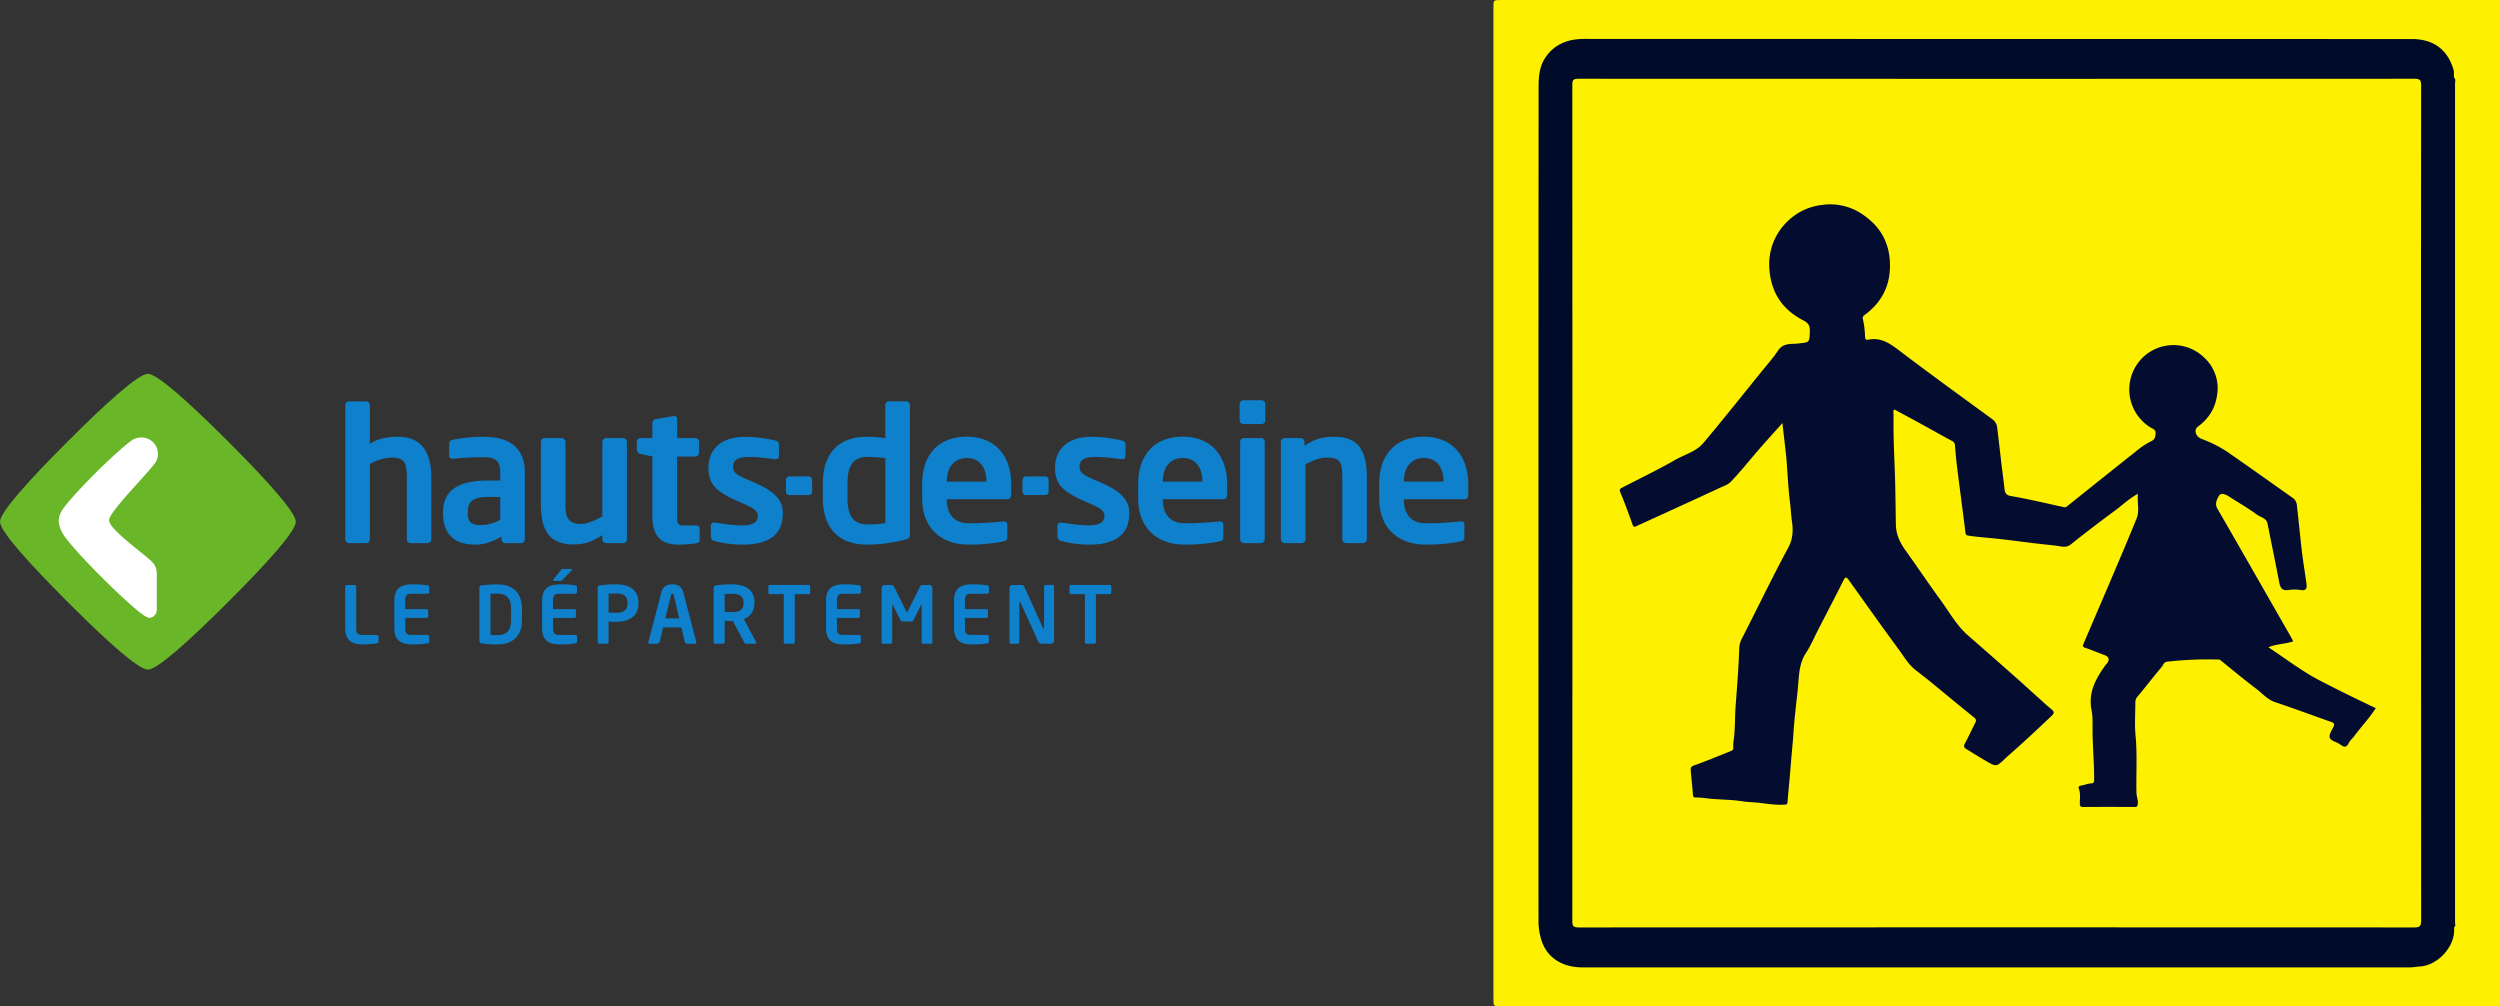 <svg id="Calque_1" data-name="Calque 1" xmlns="http://www.w3.org/2000/svg" viewBox="0 0 1588.94 639.6"><rect x="0" y="0" width="1588.94" height="639.6" fill="#333333" stroke="none"/><defs><style>.cls-1{fill:#fdf100;}.cls-2{fill:#000b29;}.cls-3{fill:#040b2a;}.cls-4{fill:#040c30;}.cls-5{fill:#0f80cc;}.cls-6{fill:#69b628;}.cls-7{fill:#fff;}</style></defs><path class="cls-1" d="M1589,639.6H954.25c-5,0-5,0-5-4.92V4.91c0-4.91,0-4.91,5-4.91H1589Z" transform="translate(-0.06 0)"/><path class="cls-2" d="M1559.76,589.44c1.3,11.3-9.81,24.1-21.63,24.84-2.15.13-4.38.56-6.58.56h-526c-12.38,0-23.18-6.13-26.37-19.26a41.92,41.92,0,0,1-1.29-9.78q-.09-264.85.07-529.71c0-6.54.19-13.3,4.23-19.37,4.15-6.27,9.68-9.68,16.78-11.26a48.57,48.57,0,0,1,10.7-.7q261.71,0,523.4.06c12.88,0,22.41,6,26.37,19.42.52,1.75.11,3.46.35,5.18.63,1.31.32,2.71.32,4.06V585.39C1560.1,586.73,1560.39,588.13,1559.76,589.44Z" transform="translate(-0.06 0)"/><path class="cls-3" d="M1559.76,589.44v-540c1.35.91.67,2.29.67,3.42q.06,266.6,0,533.19C1560.43,587.15,1561.1,588.53,1559.76,589.44Z" transform="translate(-0.06 0)"/><path class="cls-1" d="M1538.8,320.08q0,132.53.09,265c0,3.7-1,4.38-4.48,4.38q-265.47-.13-530.93,0c-3.19,0-4.1-.61-4.1-4q.15-265.8,0-531.6c0-3.21.87-3.8,3.9-3.8q265.65.12,531.3,0c3.3,0,4.3.67,4.29,4.18Q1538.72,187.21,1538.8,320.08Z" transform="translate(-0.06 0)"/><path class="cls-3" d="M1558.8,54.89V587.07h-.38V54.93Z" transform="translate(-0.06 0)"/><path class="cls-4" d="M1132.93,268.87c-6.5,7.32-12.61,13.94-18.4,20.81-4.68,5.56-9.29,11.16-14.31,16.42-1.91,2-4.56,2.8-7,3.92-12.85,6-25.76,11.88-38.66,17.78-4.84,2.22-9.7,4.4-14.53,6.63-1.21.56-1.79.53-2.32-.95-2.5-6.93-5-13.86-7.85-20.67-.83-2,.28-2.38,1.44-3,11.21-5.82,22.63-11.28,33.57-17.56,6-3.44,13.1-5.15,17.78-10.67,6.1-7.21,12.06-14.54,18-21.87s12-14.86,18-22.3c3.9-4.87,8.12-9.53,11.57-14.7,3.27-4.91,8.27-3.9,12.62-4.38,7.38-.82,7.24-.44,7.5-7.76.13-3.6-.88-5.28-4.34-7.06-12.92-6.65-20.16-17.3-21.33-32.14a37.66,37.66,0,0,1,10.64-29.83,37.26,37.26,0,0,1,22.37-11.23,36.46,36.46,0,0,1,27.55,6.93c10,7.17,15.53,17,16,29.47.6,14.12-4.76,25.27-16.16,33.55a2.21,2.21,0,0,0-1,2.56,56,56,0,0,1,1.36,10.87c.11,1.41.16,2.6,2,2.22,8.31-1.72,14.12,2.6,20.33,7.32,19.4,14.75,39.18,29,58.82,43.4a7.4,7.4,0,0,1,2.88,5.31c1.32,10.83,2.45,21.67,3.87,32.48.27,2.07.47,4.14.74,6.2.3,2.25.64,4.05,4,4.64,11.35,1.94,22.56,4.65,33.82,7.09,1.15.25,1.8-.42,2.6-1.06q22.35-17.91,44.76-35.73a44.63,44.63,0,0,1,8-5.1c2.29-1.11,2.74-2.55,2.86-4.9.13-2.58-1.58-2.88-3.11-3.79a28.37,28.37,0,0,1-9.47-39,28.74,28.74,0,0,1,2.73-3.75,28,28,0,0,1,39.49-2.88c.48.41.94.84,1.39,1.28A26.34,26.34,0,0,1,1409.2,251c-1.22,8.8-5.44,15.16-12.33,20.26-2.65,2-1.2,6.3,2.37,7.67a78.29,78.29,0,0,1,16.55,8.33c14,9.67,27.86,19.61,41.78,29.42a6.34,6.34,0,0,1,2.36,4.77c1.11,9.51,2,19,3.09,28.54.83,6.91,2,13.78,2.93,20.68.35,2.62.38,5-3.63,4.33a25.83,25.83,0,0,0-7.85,0c-3.64.54-5-1.06-5.68-4.35-2.45-12.63-5-25.25-7.56-37.87-.73-3.59-4.43-4-6.74-5.7-5.65-4.18-11.81-7.65-17.71-11.5-2.1-1.37-5.06-2.59-6.25-.64-1.33,2.15-3,5.08-1.2,8.28,9.19,15.85,18.26,31.77,27.37,47.67l19.88,34.74c.36.64.62,1.33.93,2-5,1.75-10.32,1.55-15.72,3.76,11.09,7.3,21.38,15.31,33.09,21.34,11.56,6,23.2,11.69,35.19,17.36-4.15,6.36-9.29,11.84-13.76,17.82-1.1,1.47-2.66,2.69-3.42,4.31-1.65,3.48-3.44,2.46-5.74.77-2.1-1.55-5.77-2-6.37-4.25-.53-2,1.44-4.68,2.47-7,.73-1.6.14-2.3-1.3-2.8-12-4.24-23.87-8.65-35.91-12.68-4.89-1.64-8-5.5-11.83-8.4-7.71-5.82-15.17-12-22.67-18.09-1-.86-2.09-.59-3.16-.62a227.71,227.71,0,0,0-30.78,1.39c-2.37.25-2.58,2.13-3.57,3.3-5.28,6.27-10.3,12.76-15.54,19.06a5.22,5.22,0,0,0-1.26,3.68c0,7-.52,14,.14,21,1.16,12.2.28,24.39.59,36.58.06,2.24,1.09,4.28.86,6.58-.16,1.53-.41,2.17-2.11,2.16q-16.31-.1-32.62,0c-1.63,0-2.11-.48-2.13-2.12-.06-3.19.56-6.42-.65-9.57-.39-1,0-1.75,1.46-1.93,2-.25,4-1.22,6-1.32s2.25-.64,2.26-2.38c.1-10.7-1-21.37-1-32.07,0-4,.15-8.23-.63-12.19-2.21-11.2,2.66-20,8.81-28.51.29-.4.67-.74,1-1.14,1.86-2.59,1.23-4.3-1.75-5.38-4.09-1.49-8.09-3.24-12.21-4.6-1.9-.62-1.35-1.6-.9-2.66,5.79-13.57,11.65-27.12,17.42-40.7,5.49-12.93,11-25.82,16.29-38.85,1.93-4.81.29-10,.82-15.64-5.54,3-9.64,7-14.17,10.35-9.61,7.12-19.15,14.34-28.48,21.83-2.94,2.36-5.92,1.25-8.61.91-5.83-.72-11.68-1.26-17.5-2-8-1-16-2.08-24.08-2.87-4.89-.48-9.77-.84-14.63-1.58-1.5-.23-2-.44-2.18-2.09-1.64-13.48-3.47-26.93-5.16-40.4-.63-5-1.1-10-1.49-15a3,3,0,0,0-1.93-2.75c-6.74-3.62-13.39-7.39-20.09-11.07-5.43-3-10.89-5.89-16.44-8.89-1.19.86-.52,2.21-.54,3.32-.29,14.33.62,28.63,1,42.94.22,8.94.31,17.89.45,26.83.11,6.41,2.66,11.65,6.3,16.71,7.53,10.46,14.7,21.19,22.31,31.6,5.55,7.59,10.09,16,17.34,22.28q15.48,13.47,30.83,27.09c5.37,4.75,10.63,9.62,16,14.41,2,1.82,4,3.65,6.12,5.35,1.69,1.37,2,2.34.17,4.07-9.43,9-18.92,17.83-28.72,26.39-.28.25-.53.53-.8.79-5.66,5.36-5.69,5.41-12.3,1.59-4.19-2.43-8.27-5-12.43-7.55-1.65-1-1.85-2-.85-3.79,2.3-4.14,4.22-8.49,6.4-12.71.86-1.66.82-2.46-.92-3.83-9-7.14-17.86-14.59-26.78-21.9-3.4-2.78-6.9-5.45-10.36-8.17-4.44-3.5-7.17-8.43-10.43-12.84-10.85-14.68-21.35-29.61-32-44.45-1.24-1.73-2-1.89-3.12.36-5.27,10.54-10.74,21-16.15,31.47-2.56,5-4.73,10.18-7.78,14.82-4.31,6.54-4.33,13.82-5,21.1-.9,9.65-2.23,19.28-2.86,28.94-.42,6.53-1.13,13-1.64,19.52-.66,8.46-1.51,16.91-2.21,25.36-.1,1.21-.65,1.36-1.65,1.42-5.35.37-10.67-.46-15.9-1.1-3.65-.45-7.33-.39-11-1-7.16-1.14-14.51-1-21.75-1.77a57.43,57.43,0,0,0-8.08-.67c-1,0-1.57-.16-1.67-1.38-.43-5.27-1-10.52-1.46-15.78-.14-1.58.2-2.51,2.13-3.2,7.74-2.79,15.35-5.92,23-9,.85-.35,2.07-.65,1.94-2.28-.22-2.58.35-5.14.59-7.71.58-6.29.42-12.64.89-18.94.93-12.32,1.94-24.62,2.3-37a15.18,15.18,0,0,1,1.92-6.19c9.71-19,19-38.33,29.14-57.12,3.17-5.85,3.25-11.44,2.39-17.21-.54-3.64-.63-7.32-1.1-11-1.29-9.75-1.61-19.63-2.47-29.45C1134.63,283.61,1133.76,276.58,1132.93,268.87Z" transform="translate(-0.06 0)"/><g id="g10"><g id="g5178"><g id="g5139"><path id="path76" class="cls-5" d="M271.85,345.19H261a2.48,2.48,0,0,1-2.37-2.49V303.75c0-10.29-1.78-12.91-9.7-12.91-4,0-8.77,1.44-13.76,4V342.7a2.46,2.46,0,0,1-2.34,2.49H221.9a2.47,2.47,0,0,1-2.37-2.49V257.46a2.36,2.36,0,0,1,2.37-2.35h10.9a2.36,2.36,0,0,1,2.34,2.35V282c4.52-2.71,9.5-4.37,17.9-4.37,16.34,0,21.17,11.61,21.17,26.15V342.7a2.47,2.47,0,0,1-2.36,2.49" transform="translate(-0.06 0)"/><path id="path78" class="cls-5" d="M331.2,345.19h-10a2.37,2.37,0,0,1-2.39-2.35h0v-1.89c-5.43,3.32-11,5.21-16.7,5.21-9.81,0-20.46-3.8-20.46-19.77v-.47c0-13.52,8.28-20.5,28.88-20.5H318V300.2c0-7.69-3.46-9.58-10.43-9.58a191.59,191.59,0,0,0-19.31.94h-.58c-1.17,0-2.12-.34-2.12-2V282c0-1.3.7-2.13,2.24-2.48a100.12,100.12,0,0,1,19.77-1.89c16.81,0,26.05,7.46,26.05,22.6v42.63a2.36,2.36,0,0,1-2.36,2.36h0M318,315.83h-7.47c-10.76,0-13.15,3.44-13.15,10.08v.47c0,5.8,2.61,7.34,8.53,7.34A25.92,25.92,0,0,0,318,330.4Z" transform="translate(-0.06 0)"/><path id="path80" class="cls-5" d="M396.18,345.19H385.27a2.37,2.37,0,0,1-2.37-2.36v-2.72c-6.16,4-11,5.91-18.58,5.91-5.94,0-11.15-1.54-14.56-5-4.4-4.38-5.94-11.73-5.94-21.54V280.9a2.46,2.46,0,0,1,2.37-2.48h10.88a2.49,2.49,0,0,1,2.39,2.48v38.61c0,5.91.46,9.34,2.71,11.36,1.68,1.43,3.68,2.14,7.34,2.14,4.39,0,10.08-3,13.39-4.77V280.9a2.48,2.48,0,0,1,2.37-2.48h10.91a2.48,2.48,0,0,1,2.35,2.48v61.93a2.36,2.36,0,0,1-2.35,2.36" transform="translate(-0.06 0)"/><path id="path82" class="cls-5" d="M442.51,345.32a86.22,86.22,0,0,1-11,.83c-12.44,0-16.82-6.22-16.82-18.84V290.14l-7.48-1.66a2.54,2.54,0,0,1-2.39-2.37V280.8a2.39,2.39,0,0,1,2.38-2.38h7.49v-9.71a2.55,2.55,0,0,1,2.37-2.36l11-1.88h.46a1.7,1.7,0,0,1,1.9,1.48,2.53,2.53,0,0,1,0,.28v12.19H442a2.4,2.4,0,0,1,2.36,2.38v7a2.39,2.39,0,0,1-2.36,2.36h-11.6v37.17c0,5.93.37,6.65,4.62,6.65h7.22c1.53,0,2.48.59,2.48,1.75v7.46c0,1.2-.71,1.85-2.25,2.15" transform="translate(-0.06 0)"/><path id="path84" class="cls-5" d="M471.56,346.15a68.62,68.62,0,0,1-17.46-2.38,2.68,2.68,0,0,1-2.24-2.72V334a2,2,0,0,1,2-1.91h.49c21.4,3.54,27.34,1.87,27.34-4.37,0-4.3-6.28-6.25-13.12-9.34-12.37-5.61-18.23-9.9-18.23-21.07,0-11.69,8-19.67,23.21-19.67A89.28,89.28,0,0,1,493,280a2.62,2.62,0,0,1,2.15,2.74v6.87c0,1.41-.73,2.26-1.9,2.26h-.48c-18.13-2.34-26.78-2.54-26.78,4.84,0,4.83,4.76,6.16,14,10.2,13.39,5.85,17.61,11.67,17.61,19.15,0,10.29-4.68,20.14-26,20.14" transform="translate(-0.06 0)"/><path id="path86" class="cls-5" d="M691.82,346.15a68.62,68.62,0,0,1-17.46-2.38,2.67,2.67,0,0,1-2.22-2.72V334a2,2,0,0,1,2-1.91h.46c21.4,3.5,27.4,1.83,27.4-4.41,0-4.3-6.28-6.25-13.12-9.34-12.35-5.61-18.27-9.9-18.27-21.07,0-11.69,8.06-19.67,23.24-19.67a89.24,89.24,0,0,1,19.39,2.4,2.61,2.61,0,0,1,2.14,2.74v6.87c0,1.41-.72,2.26-1.9,2.26H713c-18.14-2.34-26.79-2.54-26.79,4.84,0,4.83,4.77,6.16,14,10.2,13.38,5.85,17.59,11.67,17.59,19.15,0,10.29-4.67,20.14-26,20.14" transform="translate(-0.06 0)"/><path id="path88" class="cls-5" d="M513.94,314.66h-12a2.18,2.18,0,0,1-2.34-2,.62.62,0,0,1,0-.13v-7.46a2.27,2.27,0,0,1,2.27-2.27h12.08a2.16,2.16,0,0,1,2.25,2.09v7.64a2.09,2.09,0,0,1-2,2.14h-.23" transform="translate(-0.06 0)"/><path id="path90" class="cls-5" d="M575.14,343.06a100,100,0,0,1-23.8,3.09c-19,0-28.3-11.27-28.3-29.72v-9.12c0-18.46,9.26-29.71,28.3-29.71a92.08,92.08,0,0,1,11.37.83v-21a2.37,2.37,0,0,1,2.36-2.35H576a2.36,2.36,0,0,1,2.37,2.35h0v82.4c0,1.78-.49,2.48-3.19,3.2m-12.43-51.84a100.57,100.57,0,0,0-11.37-.82c-10.17,0-12.68,7.21-12.68,16.91v9.12c0,9.69,2.51,16.93,12.68,16.93a68.67,68.67,0,0,0,11.37-.83Z" transform="translate(-0.06 0)"/><path id="path92" class="cls-5" d="M640.41,317.26H601.8v.34c0,6.88,2.85,15,14.21,15,8.66,0,16.82-.69,21.79-1.18h.35c1.19,0,2.14.59,2.14,1.78V341c0,1.88-.36,2.72-2.49,3.1a106.28,106.28,0,0,1-23,2c-11.83,0-28.65-6.4-28.65-29.72v-8.77c0-18.46,10.3-30.06,28.42-30.06s28.18,12.42,28.18,30.06v6.62c0,1.91-.72,3-2.37,3M627,305.65c0-9.23-5.09-14.55-12.42-14.55s-12.69,5.21-12.69,14.55v.49H627Z" transform="translate(-0.06 0)"/><path id="path94" class="cls-5" d="M664.28,314.66h-12a2.19,2.19,0,0,1-2.36-2,.57.57,0,0,1,0-.13v-7.46a2.27,2.27,0,0,1,2.29-2.27h12.08a2.19,2.19,0,0,1,2.26,2.12v7.61a2.1,2.1,0,0,1-2.06,2.14h-.2" transform="translate(-0.06 0)"/><path id="path96" class="cls-5" d="M777.7,317.26H739.12v.34c0,6.88,2.83,15,14.19,15,8.66,0,16.83-.69,21.78-1.18h.37c1.19,0,2.12.59,2.12,1.78V341c0,1.88-.36,2.72-2.49,3.1a106.28,106.28,0,0,1-23,2c-11.82,0-28.63-6.4-28.63-29.72v-8.77c0-18.46,10.29-30.06,28.43-30.06S780,290,780,307.62v6.62c0,1.91-.71,3-2.37,3m-13.38-11.61c0-9.23-5.09-14.55-12.4-14.55s-12.7,5.21-12.7,14.55v.49h25.1v-.49Z" transform="translate(-0.06 0)"/><path id="path98" class="cls-5" d="M801.92,269.53H790.41a2.48,2.48,0,0,1-2.48-2.36v-10.4a2.48,2.48,0,0,1,2.48-2.37h11.51a2.37,2.37,0,0,1,2.34,2.37v10.4a2.35,2.35,0,0,1-2.34,2.36m-.37,75.66H790.64a2.49,2.49,0,0,1-2.37-2.49V280.8a2.39,2.39,0,0,1,2.37-2.38h10.91a2.36,2.36,0,0,1,2.35,2.37h0v61.9a2.47,2.47,0,0,1-2.35,2.49" transform="translate(-0.06 0)"/><path id="path100" class="cls-5" d="M866.46,345.19H855.57a2.5,2.5,0,0,1-2.39-2.49V304.11c0-10.3-.93-13.27-10-13.27-4,0-8.42,1.67-13.38,4.27V342.7a2.48,2.48,0,0,1-2.39,2.49H816.5a2.47,2.47,0,0,1-2.36-2.49V280.8a2.37,2.37,0,0,1,2.36-2.38h10.3a2.38,2.38,0,0,1,2.36,2.38v2.48c6.87-4.4,11.38-5.68,19.17-5.68,17,0,20.49,11.46,20.49,26.51V342.7a2.47,2.47,0,0,1-2.36,2.49" transform="translate(-0.06 0)"/><path id="path102" class="cls-5" d="M930.92,317.26H892.29v.34c0,6.88,2.85,15,14.21,15,8.66,0,16.82-.69,21.79-1.18h.37c1.17,0,2.12.59,2.12,1.78V341c0,1.88-.37,2.72-2.49,3.1a106.28,106.28,0,0,1-23,2c-11.83,0-28.65-6.4-28.65-29.72v-8.77c0-18.46,10.3-30.06,28.42-30.06s28.17,12.42,28.17,30.06v6.62c0,1.91-.71,3-2.34,3m-13.4-11.61c0-9.23-5.08-14.55-12.43-14.55s-12.67,5.21-12.67,14.55v.49h25.1Z" transform="translate(-0.06 0)"/></g><g id="g5155"><path id="path104" class="cls-5" d="M239.63,408.86a53.31,53.31,0,0,1-8.55.7c-6.53,0-11.61-1.76-11.61-10.31V372.82a1,1,0,0,1,1-1h5a1,1,0,0,1,1,1v26.43c0,3.33,1,4.32,3.93,4.32h9.24a1,1,0,0,1,1,1v3.21c0,.7-.25.9-1,1.06" transform="translate(-0.06 0)"/><path id="path106" class="cls-5" d="M271.86,408.86a47.73,47.73,0,0,1-9.55.7c-6.55,0-11.62-1.76-11.62-10.31V381.7c0-8.54,5.07-10.3,11.62-10.3a47.73,47.73,0,0,1,9.55.7c.76.1,1,.35,1,1.06v3.22a1,1,0,0,1-1,1H261.6c-2.91,0-4,1-4,4.32v5.43h13.63a1,1,0,0,1,1,1v3.62a1,1,0,0,1-1,1h-13.6v6.49c0,3.33,1.06,4.32,4,4.32h10.26a1,1,0,0,1,1,1v3.21c0,.7-.24,1-1,1.06" transform="translate(-0.06 0)"/><path id="path108" class="cls-5" d="M316,409.56a82,82,0,0,1-9.9-.6,1.39,1.39,0,0,1-1.33-1.45s0-.07,0-.11V373.56A1.39,1.39,0,0,1,306,372h.12a88.55,88.55,0,0,1,9.9-.59c10.07,0,15.79,5.43,15.79,15.38v7.4c0,9.95-5.72,15.38-15.79,15.38m8.85-22.78c0-7.54-3.82-9.5-8.85-9.5-1.86,0-3.17.11-4.22.15v26.09c1,.05,2.36.16,4.22.16,5,0,8.85-2,8.85-9.5Z" transform="translate(-0.06 0)"/><path id="path110" class="cls-5" d="M365.79,408.86a47.89,47.89,0,0,1-9.56.7c-6.52,0-11.6-1.76-11.6-10.31V381.7c0-8.54,5.08-10.3,11.6-10.3a47.89,47.89,0,0,1,9.56.7c.76.1,1,.35,1,1.06v3.22a1,1,0,0,1-1,1H355.53c-2.91,0-4,1-4,4.32v5.43h13.62a1,1,0,0,1,1,1v3.62a1,1,0,0,1-1,1H351.57v6.49c0,3.33,1.05,4.32,4,4.32h10.26a1,1,0,0,1,1,1v3.21c0,.7-.25,1-1,1.06m-2.31-46.51-5.93,6.23c-.41.46-.6.66-1.2.66H352l-.44-.36.2-.5,4.77-6c.46-.56.65-.76,1.3-.76h5.29l.54.36-.19.4Z" transform="translate(-0.06 0)"/><path id="path112" class="cls-5" d="M391.33,395.23c-1.3,0-3.32-.14-4.47-.21v13.14a1,1,0,0,1-.95,1h-5a1,1,0,0,1-1-1v-34.6c0-1,.6-1.36,1.6-1.51a69.06,69.06,0,0,1,9.85-.65c7.75,0,14.49,2.72,14.49,11.62v.44c0,8.91-6.74,11.77-14.49,11.77M398.87,383c0-4.23-2.5-5.84-7.54-5.84-1.05,0-3.56.1-4.47.2v12c.81.06,3.62.15,4.47.15,5.44,0,7.54-2,7.54-6Z" transform="translate(-0.06 0)"/><path id="path114" class="cls-5" d="M441.71,409.16h-5.33l-1-.86-2.31-9.55H421.55l-2.31,9.55-1,.86H413a.86.86,0,0,1-.91-.81v-.05l.06-.25,8.24-31.51c1.21-4.69,4.84-5.14,7-5.14s5.78.45,7,5.14l8.24,31.51.05.25a.87.87,0,0,1-.88.86h0m-13.58-31.07c-.14-.6-.29-.81-.8-.81s-.66.21-.8.81L422.91,393h8.85Z" transform="translate(-0.06 0)"/><path id="path116" class="cls-5" d="M480.18,409.16h-6.13c-.56,0-.76-.51-1-1l-7.24-13.43h-.7c-1.31,0-3.32-.15-4.47-.21v13.64a1,1,0,0,1-1,1h-5a1,1,0,0,1-1-1v-34.6c0-1,.61-1.36,1.61-1.51a69.2,69.2,0,0,1,9.86-.65c7.73,0,14.48,2.76,14.48,11.36v.45c0,5.34-2.66,8.66-6.8,10.25l7.9,14.7.1.39-.6.61Zm-7.55-26.4c0-3.76-2.51-5.38-7.53-5.38-1.05,0-3.57.11-4.47.21V388.9c.8.05,3.61.14,4.47.14,5.17,0,7.53-1.41,7.53-5.83Z" transform="translate(-0.06 0)"/><path id="path118" class="cls-5" d="M514,377.63h-8.8v30.53a1,1,0,0,1-1,1h-5a1,1,0,0,1-1-1V377.63h-8.79a.93.93,0,0,1-1-.86v-4a1,1,0,0,1,1-1H514a1,1,0,0,1,1,1v4a.93.93,0,0,1-1,.9h0" transform="translate(-0.06 0)"/><path id="path120" class="cls-5" d="M546.23,408.86a47.73,47.73,0,0,1-9.55.7c-6.54,0-11.61-1.76-11.61-10.31V381.7c0-8.54,5.07-10.3,11.61-10.3a47.73,47.73,0,0,1,9.55.7c.77.1,1,.35,1,1.06v3.22a1,1,0,0,1-1,1H536c-2.92,0-4,1-4,4.32v5.43h13.62a1,1,0,0,1,1,1v3.62a1,1,0,0,1-1,1H532v6.49c0,3.33,1,4.32,4,4.32h10.25a1,1,0,0,1,1,1v3.21c0,.7-.24,1-1,1.06" transform="translate(-0.06 0)"/><path id="path122" class="cls-5" d="M591.74,409.16h-5.07a1,1,0,0,1-.81-1V384.77l-.16-.5-.24.3-4.83,9.61a1.78,1.78,0,0,1-1.6.84h-5a1.82,1.82,0,0,1-1.62-.84l-4.87-9.61-.25-.3-.16.5v23.39c0,.49-.35,1-.8,1h-5.08a.78.78,0,0,1-.85-.69V373.82a2,2,0,0,1,2-2h4.14a2.13,2.13,0,0,1,1.85,1.22l7.6,15.39.55.7.55-.7,7.6-15.39a2.08,2.08,0,0,1,1.85-1.22h4.13a2,2,0,0,1,2,2v34.59a.78.78,0,0,1-.78.76h-.08" transform="translate(-0.06 0)"/><path id="path124" class="cls-5" d="M627.6,408.86a47.89,47.89,0,0,1-9.56.7c-6.53,0-11.61-1.76-11.61-10.31V381.7c0-8.54,5.08-10.3,11.61-10.3a47.89,47.89,0,0,1,9.56.7c.75.1,1,.35,1,1.06v3.22a1,1,0,0,1-1,1H617.33c-2.91,0-4,1-4,4.32v5.43H627a1,1,0,0,1,1,1v3.62a1,1,0,0,1-1,1H613.37v6.49c0,3.33,1,4.32,4,4.32H627.6a1,1,0,0,1,1,1v3.21c0,.7-.26,1-1,1.06" transform="translate(-0.06 0)"/><path id="path126" class="cls-5" d="M667.93,409.16h-5.08c-1.21,0-2.27,0-3.07-1.81l-11.17-24.49-.44-.4-.27.4v25.3a1,1,0,0,1-.94,1h-4.29a1,1,0,0,1-1-1V373.82a2,2,0,0,1,2-2h5.43c1.06,0,1.62.31,2.22,1.62L663,399.28l.4.4.26-.44V372.75a.93.93,0,0,1,.84-1H669a.92.92,0,0,1,1,.89v34.5a2,2,0,0,1-2,2" transform="translate(-0.06 0)"/><path id="path128" class="cls-5" d="M705.38,377.63h-8.79v30.53a1,1,0,0,1-1,1h-5a1,1,0,0,1-1-1V377.63H680.8a.93.93,0,0,1-1-.86v-4a1,1,0,0,1,1-1h24.58a1,1,0,0,1,1,1v4a.93.93,0,0,1-1,.9h0" transform="translate(-0.06 0)"/></g><g id="g5174"><path id="path5172" class="cls-6" d="M145.06,280.6c-24.74-24.71-45-43-51-43s-26.3,18.32-51,43-43,45-43,51,18.32,26.28,43,51,45,43,51,43,26.24-18.3,51-43,43-45,43-51-18.31-26.27-43-51" transform="translate(-0.06 0)"/><path id="path130" class="cls-7" d="M96.77,357.19a10,10,0,0,1,2.93,7.06v23.51a4.73,4.73,0,0,1-1.38,3.31c-1.29,1.34-2.85,2.22-5.22,1-4.49-2.35-16.29-13.11-27.6-24.4-12.33-12.21-24.28-25.34-26.08-29.56-2.09-4.24-2.92-7.61-.66-12.42,1.46-3.46,11.09-14.09,21.22-24.28,9.1-9.14,18.89-17.94,23.6-21.35a10.74,10.74,0,0,1,13.77,1,10.44,10.44,0,0,1,2,12.07C96.59,298.46,69.4,325,69.4,330.62c0,5.93,22,21.08,27.37,26.57" transform="translate(-0.06 0)"/></g></g></g></svg>